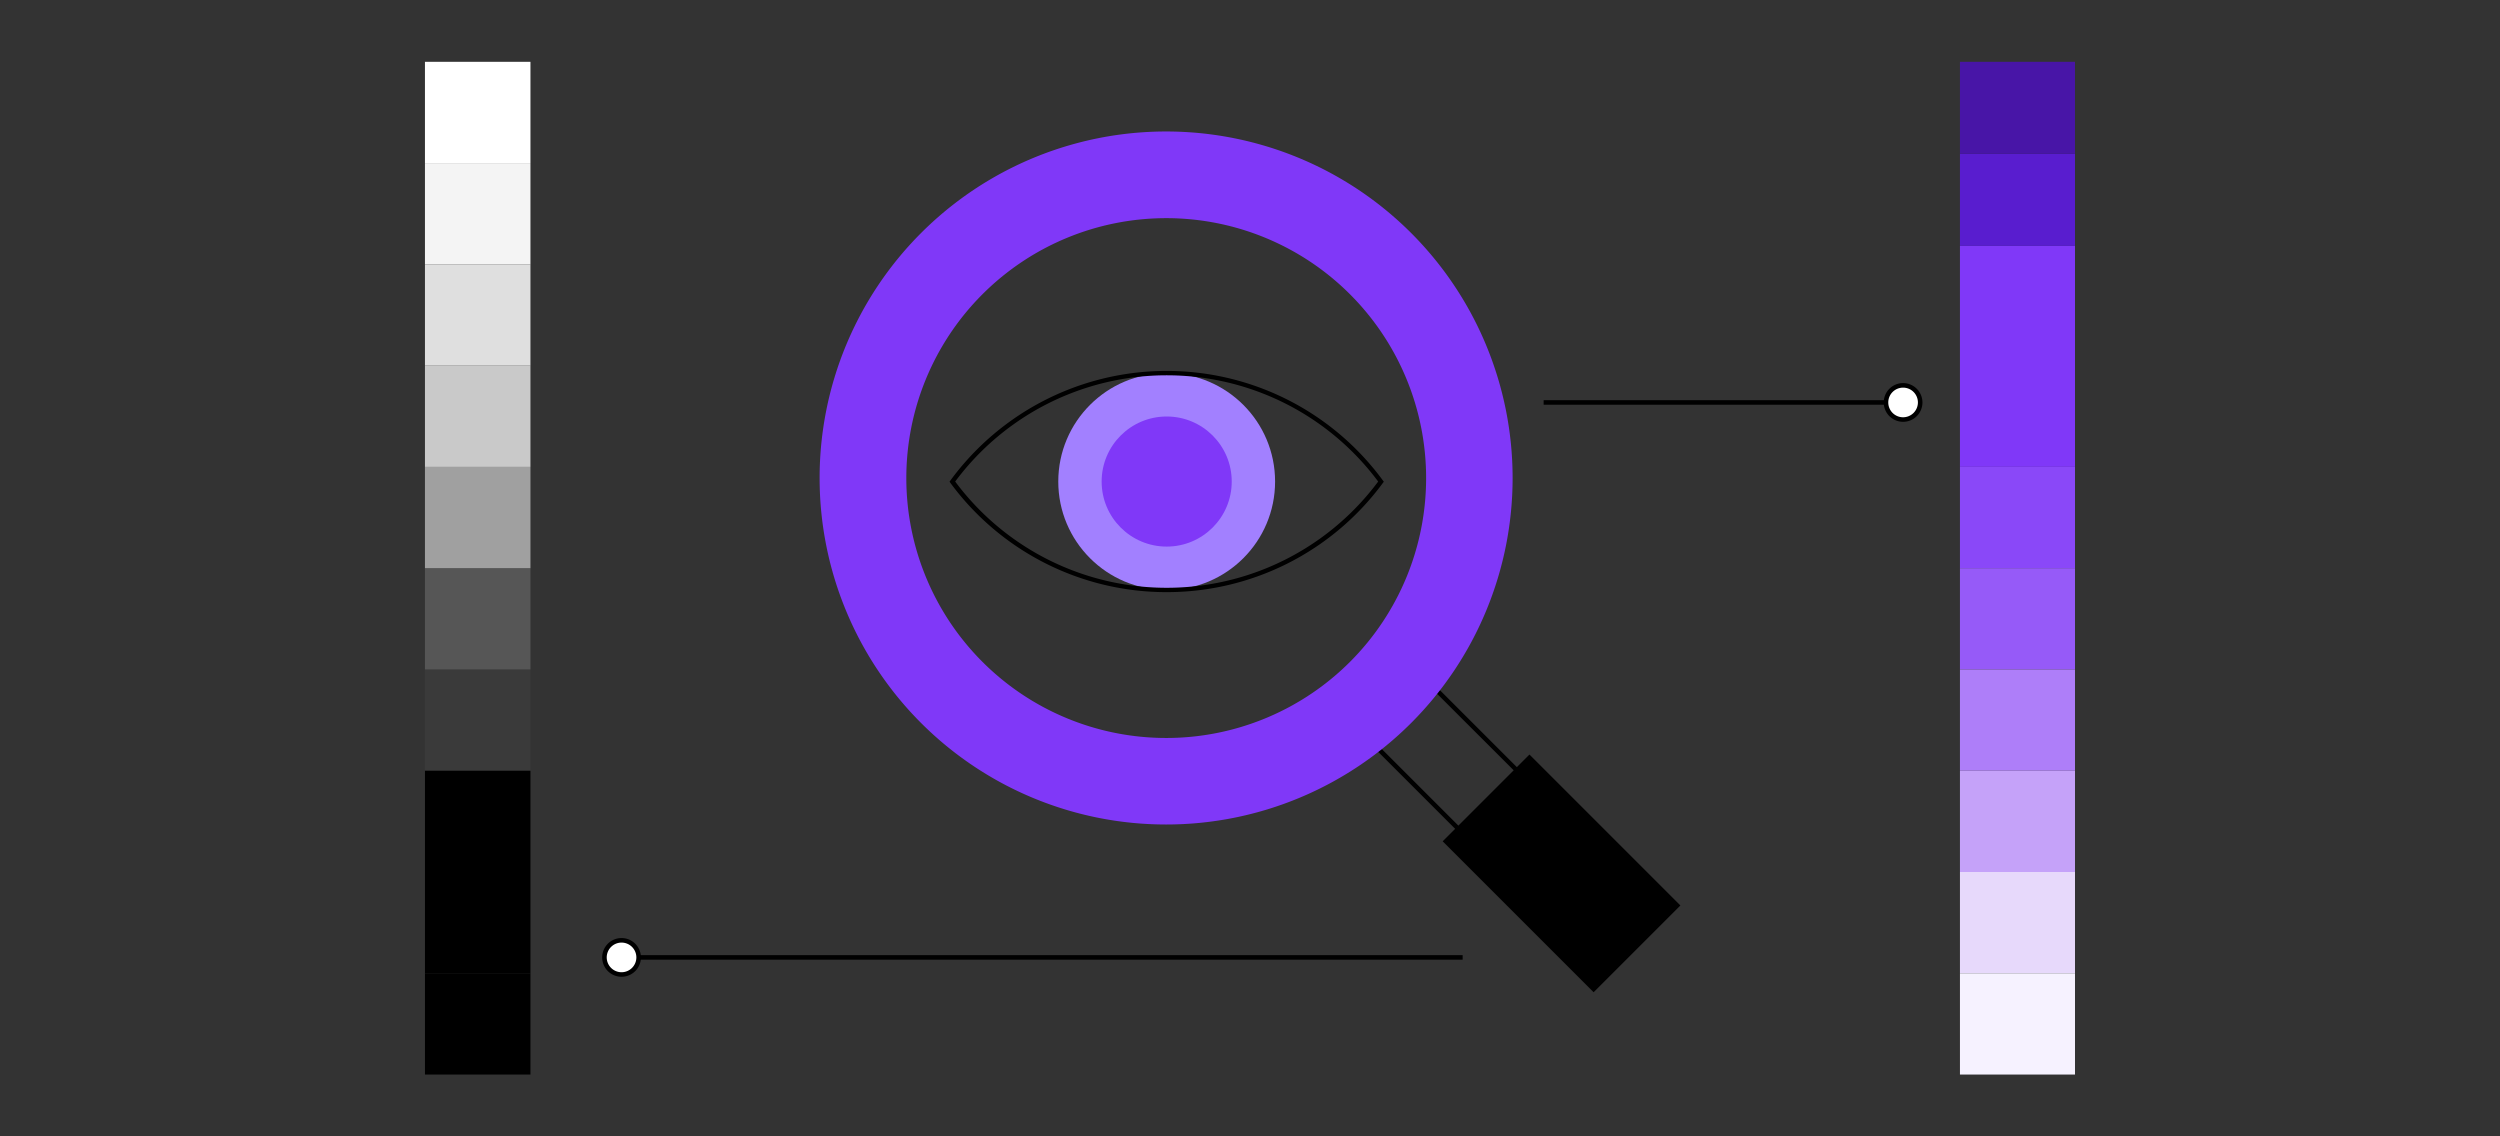 <svg xmlns="http://www.w3.org/2000/svg" viewBox="0 0 550 250"><rect x="0" y="0" width="550" height="250" fill="#333333" stroke="none"/><defs><style>.cls-1{fill:#8038f8;}.cls-2{fill:#a280ff;}.cls-3{fill:#591dcf;}.cls-4{fill:#4815a7;}.cls-5{fill:#8a48f8;}.cls-6{fill:#965af8;}.cls-7{fill:#ae7ef9;}.cls-8{fill:#c5a2f9;}.cls-9{fill:#e7d9fb;}.cls-10{fill:#f6f2ff;}.cls-11{fill:#3a3a3a;}.cls-12{fill:#565656;}.cls-13{fill:#a0a0a0;}.cls-14{fill:#c9c9c9;}.cls-15{fill:#dfdfdf;}.cls-16{fill:#f4f4f4;}.cls-17{fill:#fff;}</style></defs><g id="Layer_3" data-name="Layer 3"><path d="M336.09,198.3l-41.65-41.65L308,143.06l41.65,41.65Zm-40.24-41.65,40.24,40.23,12.17-12.17L308,144.48Z"/><path class="cls-1" d="M202.63,51.27a76.23,76.23,0,1,0,107.83,0,76.22,76.22,0,0,0-107.83,0ZM297,145.61a57.18,57.18,0,1,1,0-80.87,57.19,57.19,0,0,1,0,80.87Z"/><rect x="330.04" y="168.68" width="27" height="46.96" transform="translate(-35.26 299.19) rotate(-45)"/><circle class="cls-2" cx="256.67" cy="105.94" r="23.85"/><circle class="cls-1" cx="256.67" cy="105.94" r="14.31"/><path d="M256.59,130.27a59,59,0,0,1-47.48-24l-.21-.3.21-.29a59,59,0,0,1,95.11,0l.22.29-.22.3A59,59,0,0,1,256.59,130.27Zm-46.45-24.33a58,58,0,0,0,93.06,0,58,58,0,0,0-93.06,0Z"/><rect class="cls-3" x="431.19" y="33.85" width="25.31" height="20.25"/><rect class="cls-4" x="431.19" y="13.6" width="25.31" height="20.25"/><rect class="cls-1" x="431.19" y="54.11" width="25.31" height="20.25"/><rect class="cls-1" x="431.19" y="74.36" width="25.31" height="28.36"/><rect class="cls-5" x="431.19" y="102.72" width="25.31" height="22.28"/><rect class="cls-6" x="431.19" y="125" width="25.31" height="22.28"/><rect class="cls-7" x="431.19" y="147.28" width="25.31" height="22.28"/><rect class="cls-8" x="431.19" y="169.56" width="25.31" height="22.28"/><rect class="cls-9" x="431.19" y="191.84" width="25.31" height="22.28"/><rect class="cls-10" x="431.19" y="214.12" width="25.31" height="22.28"/><rect class="cls-11" x="93.49" y="147.28" width="23.21" height="22.28"/><rect class="cls-12" x="93.49" y="125" width="23.21" height="22.28"/><rect x="93.49" y="214.12" width="23.21" height="22.28"/><rect x="93.49" y="191.84" width="23.21" height="22.28"/><rect x="93.49" y="169.56" width="23.21" height="22.28"/><rect class="cls-13" x="93.49" y="102.72" width="23.21" height="22.28"/><rect class="cls-14" x="93.49" y="80.44" width="23.21" height="22.28"/><rect class="cls-15" x="93.49" y="58.16" width="23.21" height="22.28"/><rect class="cls-16" x="93.49" y="35.88" width="23.21" height="22.28"/><rect class="cls-17" x="93.49" y="13.6" width="23.21" height="22.28"/><rect x="339.6" y="88.04" width="79.3" height="1"/><path class="cls-17" d="M418.68,84.78a3.76,3.76,0,1,1-3.76,3.76A3.76,3.76,0,0,1,418.68,84.78Z"/><path d="M418.68,84.28a4.26,4.26,0,1,0,4.26,4.26,4.27,4.27,0,0,0-4.26-4.26Zm0,7.52a3.26,3.26,0,1,1,3.26-3.26,3.27,3.27,0,0,1-3.26,3.26Z"/><rect x="136.53" y="210.13" width="185.25" height="1"/><circle class="cls-17" cx="136.74" cy="210.63" r="3.76"/><path d="M136.74,214.89a4.26,4.26,0,1,0-4.26-4.26,4.26,4.26,0,0,0,4.26,4.26Zm0-7.52a3.26,3.26,0,1,1-3.26,3.26,3.26,3.26,0,0,1,3.26-3.26Z"/></g></svg>
